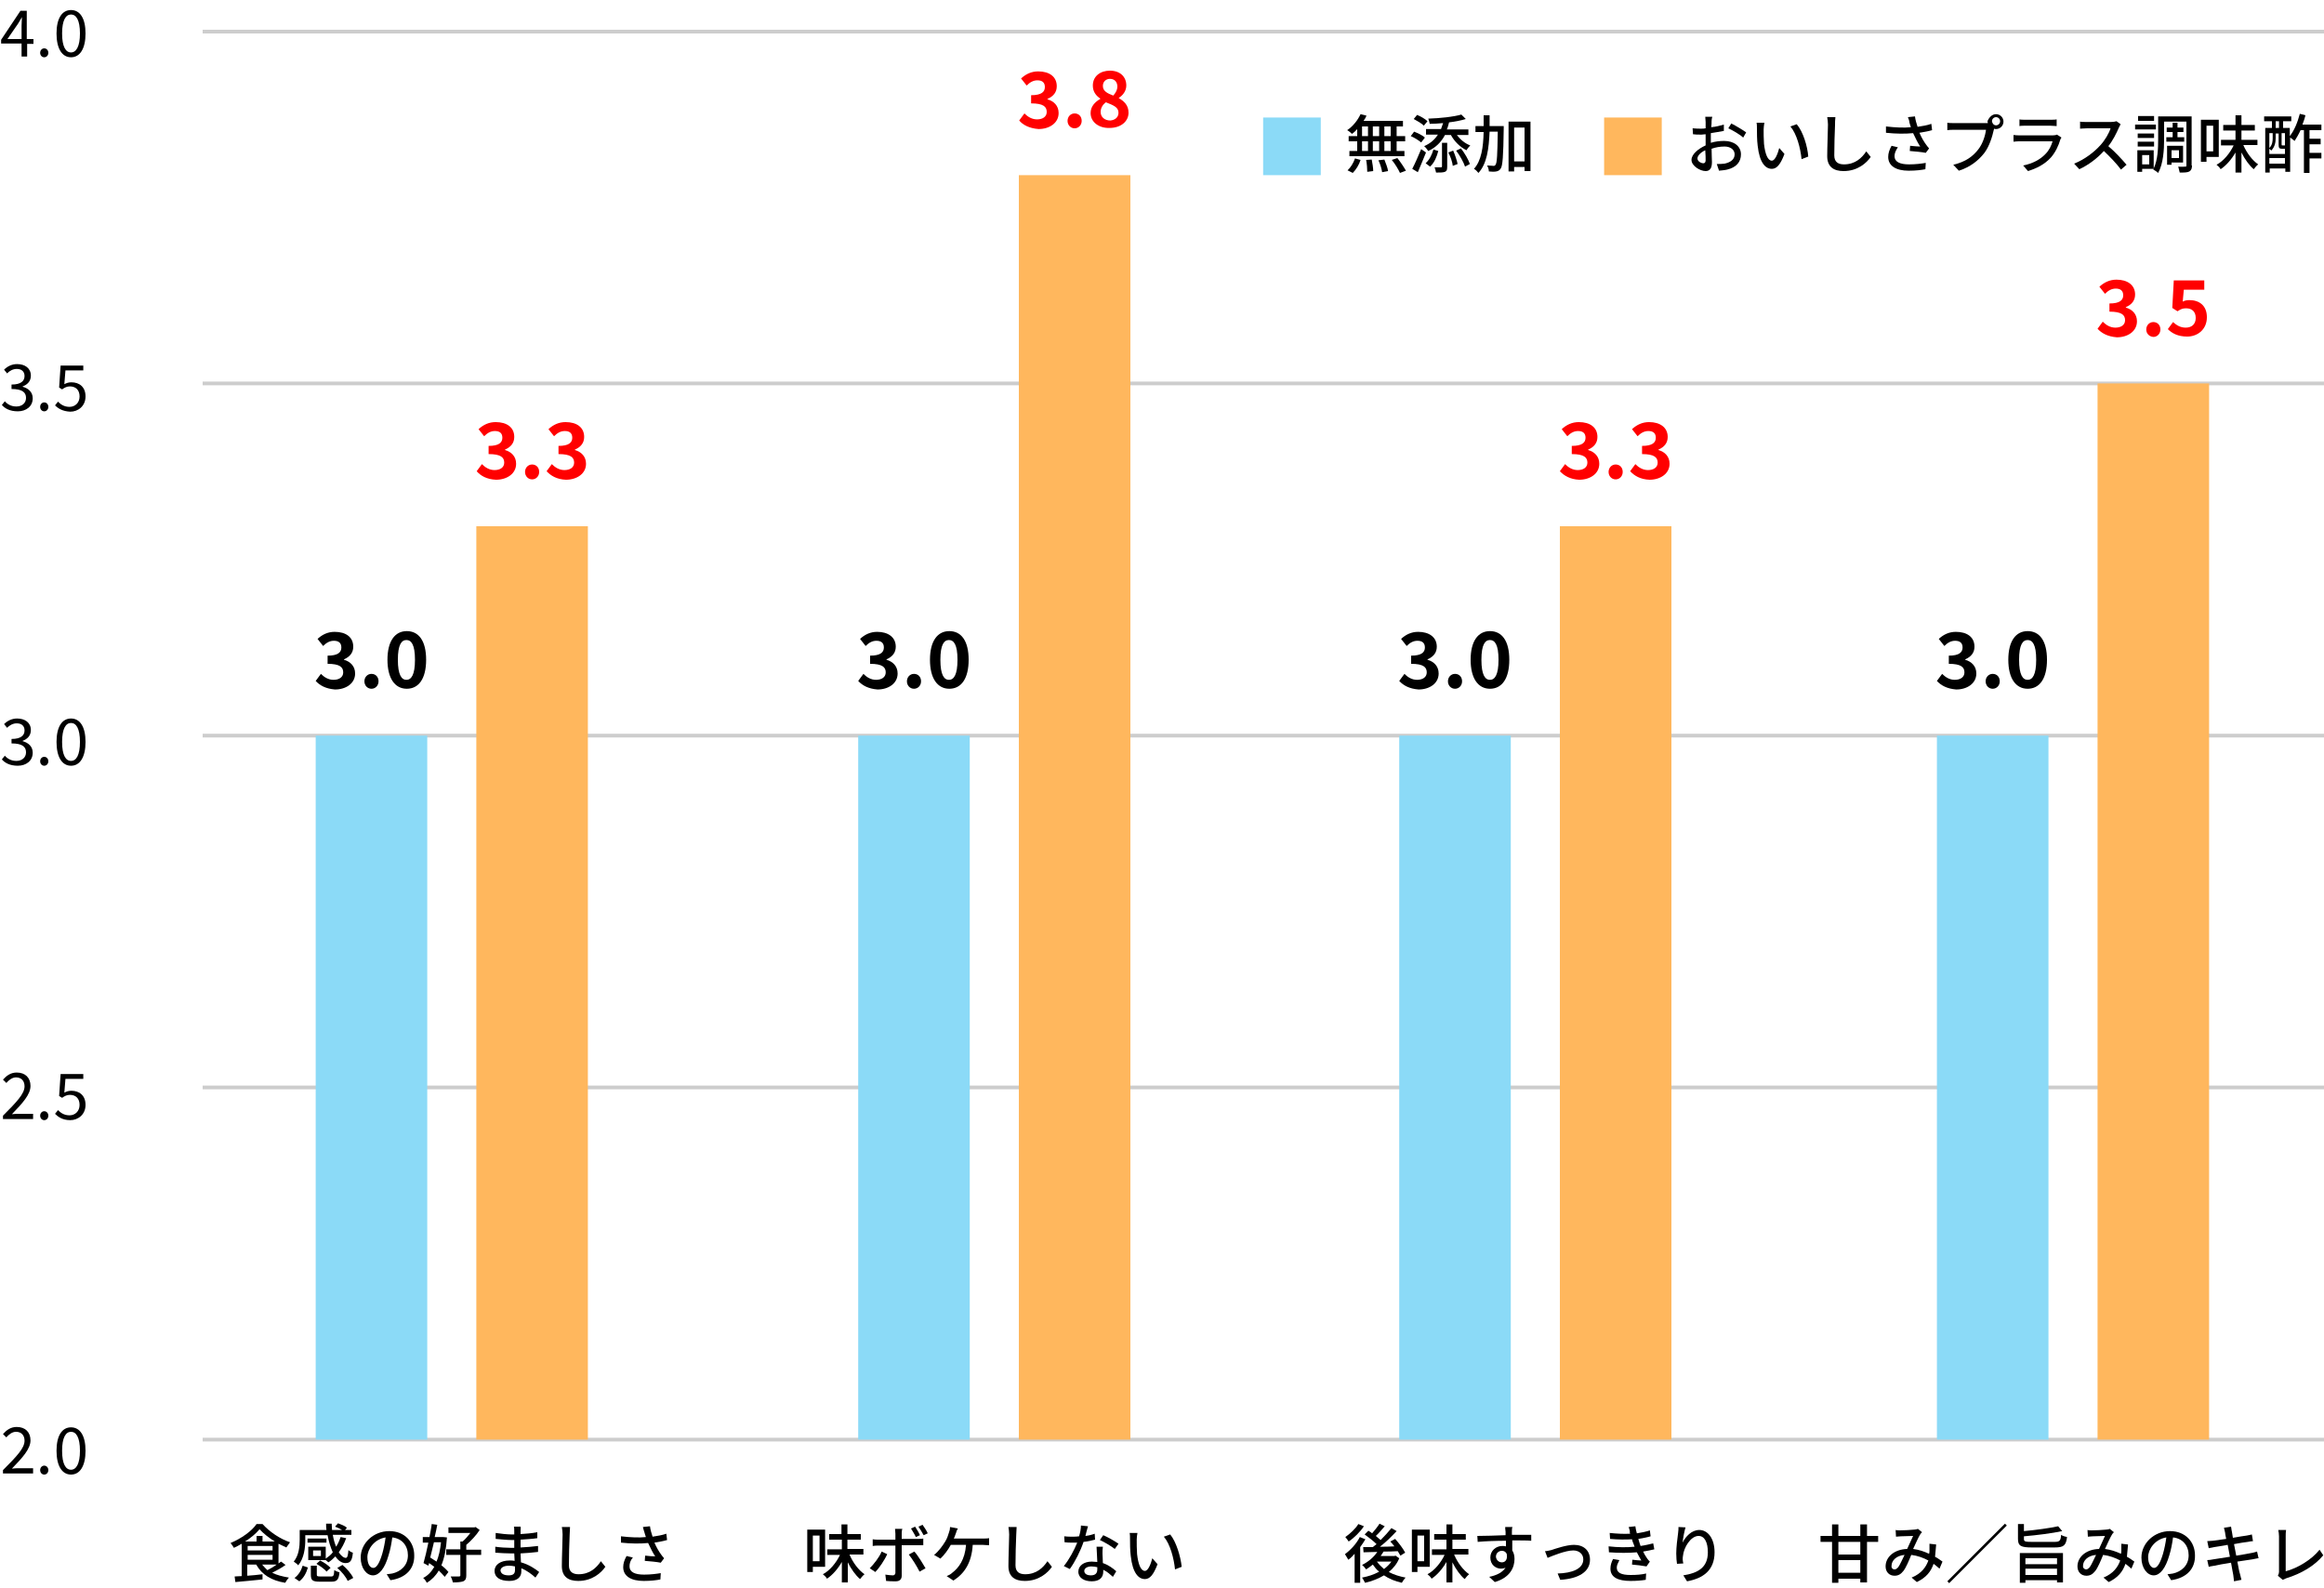 <?xml version="1.0" encoding="utf-8"?>
<!-- Generator: Adobe Illustrator 27.1.1, SVG Export Plug-In . SVG Version: 6.00 Build 0)  -->
<svg version="1.1" id="レイヤー_1" xmlns="http://www.w3.org/2000/svg" xmlns:xlink="http://www.w3.org/1999/xlink" x="0px"
	 y="0px" viewBox="0 0 625 427" style="enable-background:new 0 0 625 427;" xml:space="preserve">
<style type="text/css">
	.st0{fill:none;stroke:#CDCDCD;stroke-miterlimit:10;}
	.st1{fill:#FF0000;}
	.st2{fill:none;stroke:#8BDAF7;stroke-width:30;stroke-miterlimit:10;}
	.st3{fill:none;stroke:#FFB75D;stroke-width:30;stroke-miterlimit:10;}
	.st4{fill:#8BDAF7;}
	.st5{fill:#FFB75D;}
</style>
<line class="st0" x1="54.5" y1="387.1" x2="625" y2="387.1"/>
<g>
	<g>
		<path d="M5.8,11.7H0.3v-1l5.2-7.8h1.7v7.6H9v1.3H7.3v3.4H5.8V11.7z M5.8,10.5V6.9c0-0.6,0.1-1.7,0.1-2.3H5.9
			c-0.3,0.6-0.7,1.1-1,1.7L2,10.5H5.8z"/>
		<path d="M10.8,14.2c0-0.7,0.5-1.2,1.1-1.2s1.1,0.5,1.1,1.2c0,0.7-0.5,1.2-1.1,1.2S10.8,14.9,10.8,14.2z"/>
		<path d="M15.2,9c0-4.1,1.5-6.3,3.9-6.3S23,4.9,23,9c0,4.1-1.5,6.4-3.9,6.4S15.2,13.1,15.2,9z M21.5,9c0-3.6-1-5.1-2.4-5.1
			c-1.4,0-2.4,1.5-2.4,5.1s1,5.1,2.4,5.1C20.5,14.1,21.5,12.5,21.5,9z"/>
		<path d="M0.5,108.9l0.8-1c0.7,0.8,1.7,1.4,3.1,1.4c1.5,0,2.6-0.9,2.6-2.3c0-1.5-1-2.4-3.9-2.4v-1.2c2.6,0,3.5-1,3.5-2.3
			c0-1.2-0.8-1.9-2.1-1.9c-1,0-1.9,0.5-2.6,1.2l-0.8-1c0.9-0.9,2.1-1.5,3.5-1.5c2.1,0,3.7,1.1,3.7,3.1c0,1.5-0.9,2.4-2.2,2.9v0.1
			c1.5,0.4,2.7,1.4,2.7,3.1c0,2.2-1.8,3.5-4,3.5C2.6,110.6,1.3,109.8,0.5,108.9z"/>
		<path d="M10.8,109.4c0-0.7,0.5-1.2,1.1-1.2s1.1,0.5,1.1,1.2c0,0.7-0.5,1.2-1.1,1.2S10.8,110.1,10.8,109.4z"/>
		<path d="M14.8,109l0.8-1c0.7,0.7,1.6,1.4,3.1,1.4c1.5,0,2.7-1.1,2.7-2.8c0-1.7-1-2.7-2.6-2.7c-0.8,0-1.4,0.3-2.1,0.8l-0.8-0.5
			l0.4-5.9h6.1v1.3h-4.8l-0.3,3.7c0.6-0.3,1.1-0.5,1.9-0.5c2.1,0,3.8,1.2,3.8,3.8c0,2.6-2,4.1-4.1,4.1
			C16.8,110.6,15.6,109.8,14.8,109z"/>
		<path d="M0.5,204.2l0.8-1c0.7,0.8,1.7,1.4,3.1,1.4c1.5,0,2.6-0.9,2.6-2.3c0-1.5-1-2.4-3.9-2.4v-1.2c2.6,0,3.5-1,3.5-2.3
			c0-1.2-0.8-1.9-2.1-1.9c-1,0-1.9,0.5-2.6,1.2l-0.8-1c0.9-0.9,2.1-1.5,3.5-1.5c2.1,0,3.7,1.1,3.7,3.1c0,1.5-0.9,2.4-2.2,2.9v0.1
			c1.5,0.4,2.7,1.4,2.7,3.1c0,2.2-1.8,3.5-4,3.5C2.6,205.9,1.3,205.1,0.5,204.2z"/>
		<path d="M10.8,204.7c0-0.7,0.5-1.2,1.1-1.2s1.1,0.5,1.1,1.2c0,0.7-0.5,1.2-1.1,1.2S10.8,205.4,10.8,204.7z"/>
		<path d="M15.2,199.5c0-4.1,1.5-6.3,3.9-6.3s3.9,2.2,3.9,6.3c0,4.1-1.5,6.4-3.9,6.4S15.2,203.6,15.2,199.5z M21.5,199.5
			c0-3.6-1-5.1-2.4-5.1c-1.4,0-2.4,1.5-2.4,5.1s1,5.1,2.4,5.1C20.5,204.6,21.5,203.1,21.5,199.5z"/>
		<path d="M0.8,300c3.7-3.7,5.8-5.9,5.8-7.9c0-1.4-0.8-2.4-2.3-2.4c-1,0-1.9,0.7-2.6,1.5l-0.9-0.9c1-1.1,2.1-1.9,3.7-1.9
			c2.3,0,3.7,1.4,3.7,3.6c0,2.3-2.1,4.6-5,7.6c0.7-0.1,1.4-0.1,2.1-0.1h3.6v1.4H0.8V300z"/>
		<path d="M10.8,300c0-0.7,0.5-1.2,1.1-1.2s1.1,0.5,1.1,1.2c0,0.7-0.5,1.2-1.1,1.2S10.8,300.7,10.8,300z"/>
		<path d="M14.8,299.5l0.8-1c0.7,0.7,1.6,1.4,3.1,1.4c1.5,0,2.7-1.1,2.7-2.8c0-1.7-1-2.7-2.6-2.7c-0.8,0-1.4,0.3-2.1,0.8l-0.8-0.5
			l0.4-5.9h6.1v1.3h-4.8l-0.3,3.7c0.6-0.3,1.1-0.5,1.9-0.5c2.1,0,3.8,1.2,3.8,3.8c0,2.6-2,4.1-4.1,4.1
			C16.8,301.2,15.6,300.3,14.8,299.5z"/>
		<path d="M0.8,395.3c3.7-3.7,5.8-5.9,5.8-7.9c0-1.4-0.8-2.4-2.3-2.4c-1,0-1.9,0.7-2.6,1.5l-0.9-0.9c1-1.1,2.1-1.9,3.7-1.9
			c2.3,0,3.7,1.4,3.7,3.6c0,2.3-2.1,4.6-5,7.6c0.7-0.1,1.4-0.1,2.1-0.1h3.6v1.4H0.8V395.3z"/>
		<path d="M10.8,395.3c0-0.7,0.5-1.2,1.1-1.2s1.1,0.5,1.1,1.2c0,0.7-0.5,1.2-1.1,1.2S10.8,396,10.8,395.3z"/>
		<path d="M15.2,390.1c0-4.1,1.5-6.3,3.9-6.3s3.9,2.2,3.9,6.3c0,4.1-1.5,6.4-3.9,6.4S15.2,394.2,15.2,390.1z M21.5,390.1
			c0-3.6-1-5.1-2.4-5.1c-1.4,0-2.4,1.5-2.4,5.1s1,5.1,2.4,5.1C20.5,395.2,21.5,393.6,21.5,390.1z"/>
	</g>
</g>
<g>
	<g>
		<path d="M84.9,183.1l1.4-1.9c0.9,0.9,2,1.6,3.4,1.6c1.5,0,2.6-0.7,2.6-2c0-1.4-0.9-2.3-4.2-2.3v-2.2c2.8,0,3.7-0.9,3.7-2.2
			c0-1.2-0.7-1.8-2-1.8c-1.1,0-2,0.5-2.9,1.4l-1.5-1.9c1.3-1.2,2.8-1.9,4.6-1.9c3,0,5,1.4,5,4c0,1.6-0.9,2.7-2.5,3.4v0.1
			c1.7,0.5,3,1.7,3,3.7c0,2.7-2.5,4.3-5.4,4.3C87.6,185.2,86,184.3,84.9,183.1z"/>
		<path d="M98,183.2c0-1.1,0.8-2,1.9-2c1.1,0,1.9,0.8,1.9,2c0,1.1-0.8,2-1.9,2C98.8,185.2,98,184.3,98,183.2z"/>
		<path d="M104.2,177.4c0-5,2-7.7,5.2-7.7s5.2,2.6,5.2,7.7c0,5.1-2,7.8-5.2,7.8S104.2,182.4,104.2,177.4z M111.6,177.4
			c0-4.1-1-5.3-2.3-5.3s-2.3,1.2-2.3,5.3c0,4.1,1,5.4,2.3,5.4S111.6,181.5,111.6,177.4z"/>
	</g>
</g>
<g>
	<g>
		<path d="M76.8,420.8c-1.1,0.8-2.4,1.5-3.6,2.1c1.2,0.6,2.7,1,4.5,1.3c-0.3,0.3-0.8,1-1,1.4c-3.7-0.6-6.3-2.2-7.8-4.9h-2.4v3
			c1.3-0.1,2.7-0.2,4.1-0.4l0,1.4c-2.6,0.3-5.4,0.5-7.3,0.7l-0.2-1.5c0.5,0,1.2-0.1,1.9-0.1v-8.7c-0.7,0.4-1.4,0.8-2.1,1.1
			c-0.2-0.4-0.6-0.9-0.9-1.3c2.9-1.2,5.7-3.2,7-5.1h1.6c1.9,2.1,4.7,4,7.4,4.9c-0.3,0.4-0.7,1-1,1.4c-0.7-0.3-1.4-0.7-2.1-1v5.3
			c0.3-0.2,0.5-0.4,0.7-0.5L76.8,420.8z M73.9,414.5c-1.6-1-3.1-2.2-4.1-3.3c-0.9,1.1-2.3,2.3-3.9,3.3h3.1v-1.5h1.6v1.5H73.9z
			 M66.6,416.9h6.7v-1.2h-6.7V416.9z M66.6,419.4h6.7v-1.3h-6.7V419.4z M70.5,420.7c0.4,0.5,0.9,1,1.4,1.5c0.8-0.4,1.7-0.9,2.5-1.5
			H70.5z"/>
		<path d="M87.6,419.5h-4.7v-3.6h4.7v3.2c0.7-0.5,1.4-1,1.9-1.7c-0.6-1.3-1.1-2.9-1.4-4.6h-6v1.3c0,2-0.3,4.9-1.9,6.8
			c-0.2-0.3-0.9-0.8-1.2-1c1.4-1.7,1.6-4.1,1.6-5.9v-2.6h7.2c-0.1-0.5-0.1-1.1-0.1-1.7h1.5c0,0.6,0.1,1.1,0.1,1.7H92
			c-0.5-0.3-1.3-0.7-1.9-0.9l0.8-0.9c0.8,0.3,1.9,0.7,2.4,1.2l-0.5,0.6h1.7v1.3h-5c0.2,1.2,0.5,2.3,0.9,3.2c0.5-0.8,0.9-1.7,1.2-2.6
			l1.5,0.3c-0.5,1.4-1.2,2.7-2,3.8c0.6,0.9,1.3,1.5,1.9,1.5c0.4,0,0.6-0.6,0.7-2.1c0.3,0.3,0.8,0.6,1.2,0.7c-0.2,2.3-0.8,2.8-2,2.8
			c-1,0-2-0.7-2.7-1.8c-0.6,0.6-1.2,1.2-1.9,1.6C88.3,420.1,87.9,419.7,87.6,419.5L87.6,419.5z M79.2,424.3c1.1-0.8,1.8-2,2.2-3.3
			l1.4,0.5c-0.4,1.4-1.1,2.8-2.3,3.7L79.2,424.3z M87.8,414.8h-5.1v-1.1h5.1V414.8z M89,423.9c0.7,0,0.8-0.2,0.9-1.7
			c0.3,0.2,1,0.5,1.4,0.6c-0.2,2-0.7,2.5-2.2,2.5h-3.1c-2,0-2.4-0.4-2.4-1.9V421h1.6v2.4c0,0.4,0.1,0.5,1,0.5H89z M86.3,416.9h-2.1
			v1.5h2.1V416.9z M86.1,419.6c1,0.5,2.2,1.3,2.8,2l-1.1,1c-0.5-0.7-1.7-1.5-2.7-2.1L86.1,419.6z M92.1,420.8c1.2,1,2.4,2.4,2.9,3.5
			l-1.5,0.8c-0.4-1-1.6-2.5-2.8-3.5L92.1,420.8z"/>
		<path d="M105,424.9l-1-1.6c0.6-0.1,1.1-0.1,1.5-0.2c2.2-0.5,4.2-2.1,4.2-4.9c0-2.5-1.5-4.5-4.2-4.8c-0.2,1.5-0.5,3.2-1,4.8
			c-1,3.5-2.5,5.4-4.2,5.4s-3.3-1.9-3.3-4.8c0-3.8,3.4-7.1,7.7-7.1c4.1,0,6.7,2.9,6.7,6.5C111.5,421.8,109.2,424.3,105,424.9z
			 M100.4,421.6c0.8,0,1.6-1.1,2.4-3.8c0.4-1.4,0.7-2.9,0.9-4.4c-3.1,0.5-4.9,3.2-4.9,5.3C98.8,420.7,99.6,421.6,100.4,421.6z"/>
		<path d="M120.2,413.4c-0.2,3.1-0.7,5.6-1.5,7.5c0.8,0.6,1.5,1.3,1.9,1.8l-1,1.3c-0.4-0.5-1-1.1-1.6-1.7c-0.8,1.4-1.9,2.5-3.2,3.3
			c-0.2-0.4-0.6-1-1-1.3c1.2-0.6,2.2-1.6,3-3c-0.5-0.3-0.9-0.7-1.4-1l-0.2,0.7l-1.3-0.7c0.4-1.4,0.9-3.5,1.3-5.5h-1.5v-1.5h1.8
			c0.2-1.2,0.5-2.4,0.6-3.5l1.5,0.2c-0.2,1-0.4,2.1-0.7,3.3h2l0.3,0L120.2,413.4z M116.7,414.7c-0.3,1.4-0.7,2.8-1,4.1
			c0.5,0.3,1.1,0.7,1.7,1.1c0.6-1.4,1-3.2,1.2-5.2H116.7z M129.4,418.1h-4v5.5c0,0.9-0.2,1.3-0.8,1.6c-0.6,0.2-1.5,0.3-2.8,0.3
			c-0.1-0.4-0.3-1.1-0.6-1.6c1,0,1.9,0,2.2,0c0.3,0,0.4-0.1,0.4-0.3v-5.5h-3.8v-1.5h3.8v-2.1h0.6c0.7-0.6,1.5-1.5,2.1-2.3h-5.9v-1.5
			h7l0.3-0.1l1.1,0.8c-0.9,1.4-2.3,2.9-3.6,4v1.3h4V418.1z"/>
		<path d="M140,411.6c0,0.2,0,0.5,0,0.9c1.5-0.1,3-0.2,4.5-0.5v1.6c-1.3,0.2-2.9,0.3-4.5,0.4c0,0.8,0,1.6,0,2.1
			c1.7-0.1,3.2-0.2,4.7-0.4l0,1.6c-1.6,0.2-3,0.3-4.7,0.4c0,0.8,0.1,1.6,0.1,2.4c2.2,0.6,3.9,1.8,4.9,2.6l-1,1.5
			c-1-0.9-2.3-1.9-3.8-2.5c0,0.4,0,0.7,0,0.9c0,1.3-0.9,2.5-3.2,2.5c-2.6,0-4-1-4-2.7c0-1.6,1.5-2.8,4.1-2.8c0.4,0,0.9,0,1.3,0.1
			c0-0.7-0.1-1.4-0.1-2c-0.3,0-0.6,0-0.9,0c-1.1,0-3-0.1-4.2-0.2l0-1.6c1.2,0.2,3.2,0.3,4.2,0.3c0.3,0,0.6,0,0.9,0
			c0-0.7,0-1.4,0-2.1c-0.2,0-0.5,0-0.7,0c-1.1,0-3.2-0.2-4.3-0.3l0-1.6c1.2,0.2,3.2,0.4,4.3,0.4c0.2,0,0.5,0,0.7,0c0-0.4,0-0.8,0-1
			s0-0.8-0.1-1.1h1.8C140.1,410.8,140,411.2,140,411.6z M136.8,423.6c1,0,1.7-0.3,1.7-1.4c0-0.2,0-0.6,0-1c-0.5-0.1-1-0.2-1.6-0.2
			c-1.5,0-2.3,0.6-2.3,1.3C134.7,423.1,135.4,423.6,136.8,423.6z"/>
		<path d="M153.2,412.7c-0.1,1.9-0.2,5.9-0.2,8.2c0,1.8,1.1,2.4,2.6,2.4c3,0,4.8-1.7,6-3.5l1.2,1.5c-1.1,1.6-3.5,3.8-7.3,3.8
			c-2.6,0-4.4-1.1-4.4-4c0-2.4,0.2-6.9,0.2-8.5c0-0.7-0.1-1.4-0.2-2l2.2,0C153.3,411.4,153.2,412.1,153.2,412.7z"/>
		<path d="M172.9,410.6l1.9-0.2c0.1,0.9,0.4,1.9,0.7,2.8c1.3-0.2,2.6-0.4,3.7-0.8l0.2,1.7c-1,0.3-2.2,0.5-3.4,0.7
			c0.5,1.2,1.2,2.4,1.8,3.2c0.3,0.4,0.5,0.7,0.8,1l-0.9,1.2c-0.9-0.2-3-0.4-4.3-0.5l0.1-1.4c0.9,0.1,2.1,0.2,2.7,0.2
			c-0.6-0.9-1.3-2.3-1.9-3.6c-2.1,0.2-4.5,0.2-7.3-0.1l0-1.7c2.6,0.3,4.9,0.4,6.7,0.2c-0.2-0.5-0.3-1-0.4-1.3
			C173.2,411.7,173,411.1,172.9,410.6z M169.3,421.2c0,1.5,1.4,2.2,3.9,2.2c1.8,0,3.3-0.2,4.5-0.4l-0.1,1.7c-1,0.2-2.5,0.4-4.5,0.4
			c-3.4,0-5.5-1.3-5.5-3.7c0-1,0.3-1.9,0.9-3l1.7,0.4C169.5,419.6,169.3,420.4,169.3,421.2z"/>
	</g>
</g>
<g>
	<g>
		<path class="st1" d="M128.2,126.7l1.4-1.9c0.9,0.9,2,1.6,3.4,1.6c1.5,0,2.6-0.7,2.6-2c0-1.4-0.9-2.3-4.2-2.3v-2.2
			c2.8,0,3.7-0.9,3.7-2.2c0-1.2-0.7-1.8-2-1.8c-1.1,0-2,0.5-2.9,1.4l-1.5-1.9c1.3-1.2,2.8-1.9,4.6-1.9c3,0,5,1.4,5,4
			c0,1.6-0.9,2.7-2.5,3.4v0.1c1.7,0.5,3,1.7,3,3.7c0,2.7-2.5,4.3-5.4,4.3C130.9,128.9,129.2,127.9,128.2,126.7z"/>
		<path class="st1" d="M141.2,126.9c0-1.1,0.8-2,1.9-2c1.1,0,1.9,0.8,1.9,2c0,1.1-0.8,2-1.9,2C142,128.9,141.2,128,141.2,126.9z"/>
		<path class="st1" d="M147,126.7l1.4-1.9c0.9,0.9,2,1.6,3.4,1.6c1.5,0,2.6-0.7,2.6-2c0-1.4-0.9-2.3-4.2-2.3v-2.2
			c2.8,0,3.7-0.9,3.7-2.2c0-1.2-0.7-1.8-2-1.8c-1.1,0-2,0.5-2.9,1.4l-1.5-1.9c1.3-1.2,2.8-1.9,4.6-1.9c3,0,5,1.4,5,4
			c0,1.6-0.9,2.7-2.5,3.4v0.1c1.7,0.5,3,1.7,3,3.7c0,2.7-2.5,4.3-5.4,4.3C149.7,128.9,148.1,127.9,147,126.7z"/>
	</g>
</g>
<line class="st0" x1="54.5" y1="292.4" x2="625" y2="292.4"/>
<line class="st0" x1="54.5" y1="197.8" x2="625" y2="197.8"/>
<line class="st0" x1="54.5" y1="103.1" x2="625" y2="103.1"/>
<line class="st0" x1="54.5" y1="8.5" x2="625" y2="8.5"/>
<line class="st2" x1="99.9" y1="197.8" x2="99.9" y2="387.1"/>
<line class="st3" x1="143.1" y1="141.5" x2="143.1" y2="387.1"/>
<g>
	<g>
		<path d="M376.3,183.1l1.4-1.9c0.9,0.9,2,1.6,3.4,1.6c1.5,0,2.6-0.7,2.6-2c0-1.4-0.9-2.3-4.2-2.3v-2.2c2.8,0,3.7-0.9,3.7-2.2
			c0-1.2-0.7-1.8-2-1.8c-1.1,0-2,0.5-2.9,1.4l-1.5-1.9c1.3-1.2,2.8-1.9,4.6-1.9c2.9,0,5,1.4,5,4c0,1.6-0.9,2.7-2.5,3.4v0.1
			c1.7,0.5,3,1.7,3,3.7c0,2.7-2.5,4.3-5.4,4.3C379,185.2,377.4,184.3,376.3,183.1z"/>
		<path d="M389.4,183.2c0-1.1,0.8-2,1.9-2c1.1,0,1.9,0.8,1.9,2c0,1.1-0.8,2-1.9,2C390.2,185.2,389.4,184.3,389.4,183.2z"/>
		<path d="M395.5,177.4c0-5,2-7.7,5.2-7.7s5.2,2.6,5.2,7.7c0,5.1-2,7.8-5.2,7.8S395.5,182.4,395.5,177.4z M403,177.4
			c0-4.1-1-5.3-2.3-5.3s-2.3,1.2-2.3,5.3c0,4.1,1,5.4,2.3,5.4S403,181.5,403,177.4z"/>
	</g>
</g>
<g>
	<g>
		<path d="M367.2,413.9c-0.4,0.7-0.9,1.4-1.4,2.1v9.6h-1.5v-7.8c-0.5,0.6-1.1,1.2-1.7,1.6c-0.2-0.3-0.6-1.1-0.9-1.5
			c1.5-1.1,3.1-2.8,4-4.6L367.2,413.9z M366.8,410.4c-1,1.5-2.6,3.1-4.1,4.1c-0.2-0.3-0.6-0.9-0.9-1.2c1.3-0.9,2.8-2.3,3.5-3.5
			L366.8,410.4z M376.3,419c-0.6,1.5-1.6,2.7-2.8,3.7c1.3,0.7,2.9,1.2,4.5,1.5c-0.3,0.3-0.8,1-1,1.4c-1.8-0.4-3.5-1.1-4.8-2
			c-1.5,0.9-3.3,1.6-5.1,2c-0.2-0.4-0.5-1-0.8-1.4c1.6-0.3,3.2-0.8,4.6-1.6c-0.7-0.5-1.2-1.2-1.7-1.9c-0.6,0.5-1.2,0.9-1.8,1.3
			c-0.2-0.3-0.7-0.9-1.1-1.2c1.6-0.8,3.1-2,4.1-3.5c-1.4,0-2.6,0.1-3.7,0.1l-0.1-1.4c0.8,0,1.6,0,2.6,0c0.3-0.3,0.7-0.5,1-0.8
			c-0.8-0.8-2.1-1.8-3.2-2.6l1-1c0.3,0.2,0.7,0.4,1,0.7c0.7-0.8,1.5-1.8,2-2.6l1.4,0.7c-0.8,0.9-1.6,1.9-2.4,2.6
			c0.5,0.4,0.9,0.8,1.3,1.1c1.1-1.1,2.1-2.2,2.9-3.2l1.4,0.8c-1.3,1.4-2.9,3-4.5,4.2c1.3,0,2.6,0,3.9-0.1c-0.4-0.5-0.7-0.9-1.1-1.3
			l1.3-0.7c1,1.1,2.2,2.7,2.7,3.7l-1.3,0.8c-0.2-0.3-0.4-0.8-0.7-1.2c-1.3,0.1-2.6,0.1-3.8,0.1c-0.3,0.4-0.5,0.8-0.8,1.2h3.7
			l0.3-0.1L376.3,419z M370.3,419.9c0.5,0.7,1.2,1.4,1.9,2c0.8-0.6,1.5-1.3,2-2L370.3,419.9L370.3,419.9z"/>
		<path d="M381.2,421.4v1.3h-1.5v-11.4h4.8v10H381.2z M381.2,412.9v6.9h1.8v-6.9H381.2z M391.1,418.1c0.9,2.1,2.4,4.1,4,5.2
			c-0.4,0.3-0.9,0.9-1.2,1.3c-1.2-1-2.4-2.7-3.3-4.5v5.4H389v-5.5c-1.1,1.9-2.5,3.5-4,4.5c-0.2-0.4-0.7-0.9-1.1-1.2
			c1.9-1,3.6-3.1,4.6-5.2h-3.4v-1.5h3.9V414h-3.3v-1.5h3.3v-2.6h1.6v2.6h3.6v1.5h-3.6v2.5h4.3v1.5H391.1z"/>
		<path d="M406.6,411.8c0,0.2,0,0.5,0,0.9h5.2l0,1.6c-1-0.1-2.6-0.1-5.1-0.1c0,0.9,0,1.9,0,2.7c0.4,0.6,0.6,1.4,0.6,2.3
			c0,2.3-1.2,5-5.3,6.2l-1.5-1.4c2-0.4,3.6-1.2,4.4-2.5c-0.3,0.2-0.8,0.3-1.2,0.3c-1.4,0-2.9-1-2.9-3c0-1.8,1.5-3.1,3.2-3.1
			c0.3,0,0.7,0,1,0.1c0-0.4,0-1,0-1.5c-2.6,0-5.4,0.1-7.6,0.3l-0.1-1.6c1.9,0,5.1-0.1,7.6-0.2c0-0.4,0-0.7,0-0.9
			c-0.1-0.5-0.1-1.1-0.1-1.3h2C406.6,410.7,406.6,411.5,406.6,411.8z M403.9,420.1c0.9,0,1.6-0.7,1.3-2.3c-0.3-0.6-0.8-0.8-1.3-0.8
			c-0.8,0-1.6,0.6-1.6,1.6C402.4,419.5,403.1,420.1,403.9,420.1z"/>
		<path d="M417.2,416.8c1.2-0.4,4.1-1.4,6.1-1.4c2.6,0,4.3,1.5,4.3,4c0,3.2-3,5.1-8,5.4l-0.7-1.7c3.8-0.1,6.9-1.2,6.9-3.8
			c0-1.4-1.1-2.4-2.7-2.4c-2.1,0-5.7,1.5-6.9,2l-0.7-1.8C416,417.1,416.7,416.9,417.2,416.8z"/>
		<path d="M438,410.6l1.8-0.2c0.1,0.6,0.2,1.3,0.4,1.9c1.2-0.2,2.4-0.4,3.5-0.8l0.2,1.6c-1,0.3-2.1,0.5-3.3,0.7
			c0.1,0.4,0.2,0.7,0.3,1c0.1,0.3,0.2,0.6,0.3,0.9c1.4-0.2,2.5-0.5,3.4-0.7l0.3,1.6c-0.8,0.2-1.8,0.4-3,0.6c0.3,0.7,0.7,1.3,1.1,1.9
			c0.2,0.3,0.4,0.5,0.7,0.8l-0.9,1.3c-1-0.2-2.7-0.4-3.9-0.5l0.1-1.3c0.8,0.1,1.9,0.2,2.4,0.2c-0.4-0.7-0.8-1.4-1.2-2.2
			c-2.1,0.2-4.9,0.2-7.5,0l-0.1-1.6c2.6,0.3,5,0.3,7,0.1c-0.1-0.3-0.2-0.5-0.3-0.8c-0.2-0.4-0.3-0.8-0.4-1.2
			c-1.6,0.1-3.7,0.1-5.9-0.1l-0.1-1.6c2,0.2,3.9,0.3,5.5,0.2c0-0.1,0-0.1-0.1-0.2C438.4,411.7,438.2,411.2,438,410.6z M434.8,421.5
			c0,1.4,1.2,2,3.7,2c1.6,0,3-0.1,4.2-0.4l-0.1,1.7c-1.2,0.2-2.6,0.3-4.1,0.3c-3.4,0-5.4-1-5.4-3.3c0-1,0.3-1.8,0.7-2.6l1.7,0.3
			C435.2,420.2,434.8,420.8,434.8,421.5z"/>
		<path d="M452.5,414.8c0.8-1.6,2.4-3.4,4.5-3.4c2.3,0,4.1,2.3,4.1,6c0,4.8-3,7-7.4,7.8l-1-1.6c3.8-0.6,6.6-2,6.6-6.2
			c0-2.7-0.9-4.4-2.5-4.4c-2.1,0-4,3.1-4.2,5.4c-0.1,0.6-0.1,1.2,0.1,2l-1.7,0.1c-0.1-0.7-0.2-1.6-0.2-2.8c0-1.6,0.3-4,0.5-5.5
			c0.1-0.6,0.1-1.2,0.1-1.6l1.9,0.1C453,411.6,452.6,413.7,452.5,414.8z"/>
	</g>
</g>
<g>
	<g>
		<path class="st1" d="M419.5,126.7l1.4-1.9c0.9,0.9,2,1.6,3.4,1.6c1.5,0,2.6-0.7,2.6-2c0-1.4-0.9-2.3-4.2-2.3v-2.2
			c2.8,0,3.7-0.9,3.7-2.2c0-1.2-0.7-1.8-2-1.8c-1.1,0-2,0.5-2.9,1.4l-1.5-1.9c1.3-1.2,2.8-1.9,4.6-1.9c3,0,5,1.4,5,4
			c0,1.6-0.9,2.7-2.5,3.4v0.1c1.7,0.5,3,1.7,3,3.7c0,2.7-2.5,4.3-5.4,4.3C422.3,128.9,420.6,127.9,419.5,126.7z"/>
		<path class="st1" d="M432.6,126.9c0-1.1,0.8-2,1.9-2c1.1,0,1.9,0.8,1.9,2c0,1.1-0.8,2-1.9,2C433.4,128.9,432.6,128,432.6,126.9z"
			/>
		<path class="st1" d="M438.4,126.7l1.4-1.9c0.9,0.9,2,1.6,3.4,1.6c1.5,0,2.6-0.7,2.6-2c0-1.4-0.9-2.3-4.2-2.3v-2.2
			c2.8,0,3.7-0.9,3.7-2.2c0-1.2-0.7-1.8-2-1.8c-1.1,0-2,0.5-2.9,1.4l-1.5-1.9c1.3-1.2,2.8-1.9,4.6-1.9c2.9,0,5,1.4,5,4
			c0,1.6-0.9,2.7-2.5,3.4v0.1c1.7,0.5,3,1.7,3,3.7c0,2.7-2.5,4.3-5.4,4.3C441.1,128.9,439.5,127.9,438.4,126.7z"/>
	</g>
</g>
<line class="st2" x1="391.3" y1="197.8" x2="391.3" y2="387.1"/>
<line class="st3" x1="434.5" y1="141.5" x2="434.5" y2="387.1"/>
<g>
	<g>
		<path d="M520.9,183.1l1.4-1.9c0.9,0.9,2,1.6,3.4,1.6c1.5,0,2.6-0.7,2.6-2c0-1.4-0.9-2.3-4.2-2.3v-2.2c2.8,0,3.7-0.9,3.7-2.2
			c0-1.2-0.7-1.8-2-1.8c-1.1,0-2,0.5-2.9,1.4l-1.5-1.9c1.3-1.2,2.8-1.9,4.6-1.9c3,0,5,1.4,5,4c0,1.6-0.9,2.7-2.5,3.4v0.1
			c1.7,0.5,3,1.7,3,3.7c0,2.7-2.5,4.3-5.4,4.3C523.6,185.2,522,184.3,520.9,183.1z"/>
		<path d="M534,183.2c0-1.1,0.8-2,1.9-2c1.1,0,1.9,0.8,1.9,2c0,1.1-0.8,2-1.9,2C534.8,185.2,534,184.3,534,183.2z"/>
		<path d="M540.1,177.4c0-5,2-7.7,5.2-7.7s5.2,2.6,5.2,7.7c0,5.1-2,7.8-5.2,7.8S540.1,182.4,540.1,177.4z M547.6,177.4
			c0-4.1-1-5.3-2.3-5.3s-2.3,1.2-2.3,5.3c0,4.1,1,5.4,2.3,5.4S547.6,181.5,547.6,177.4z"/>
	</g>
</g>
<g>
	<g>
		<path d="M505.1,414.6h-3v10.9h-1.8v-1h-5.9v1.1h-1.7v-11h-3.1V413h3.1v-3.1h1.7v3.1h5.9v-3.1h1.8v3.1h3V414.6z M500.3,414.6h-5.9
			v3.4h5.9V414.6z M500.3,422.9v-3.4h-5.9v3.4H500.3z"/>
		<path d="M511,411.5c0.9,0,3-0.1,3.8-0.2c0.4,0,0.7-0.1,1-0.2l1.1,0.9c-0.2,0.2-0.4,0.4-0.5,0.6c-0.5,0.8-1.2,2.4-1.9,3.9
			c1.6,0.2,3,0.7,4.3,1.3c0.1-0.3,0.1-0.7,0.1-1c0-0.6,0-1.2,0-1.7l1.8,0.2c-0.1,1.2-0.2,2.3-0.3,3.3c0.8,0.4,1.4,0.9,2,1.3
			l-0.8,1.9c-0.5-0.4-1-0.9-1.6-1.3c-0.7,2.1-2,3.7-4.5,4.9l-1.4-1.2c2.7-1.1,3.9-2.9,4.5-4.6c-1.3-0.7-2.9-1.3-4.6-1.5
			c-0.6,1.5-1.4,3.4-2.1,4.3c-0.7,0.9-1.4,1.3-2.4,1.3c-1.4,0-2.4-1-2.4-2.5c0-2.6,2.4-4.6,5.8-4.7c0.6-1.3,1.2-2.6,1.6-3.5
			c-0.7,0-2.5,0.1-3.3,0.1c-0.4,0-0.9,0.1-1.3,0.1l-0.1-1.8C510.1,411.5,510.7,411.5,511,411.5z M509.5,422c0.4,0,0.6-0.2,1-0.6
			c0.5-0.7,1.1-2.1,1.7-3.3c-2.3,0.2-3.5,1.6-3.5,2.9C508.6,421.6,509,422,509.5,422z"/>
		<path d="M539.7,410.2l-15.5,15.5l-0.5-0.5l15.5-15.5L539.7,410.2z"/>
		<path d="M552.5,414.6c1.4,0,1.7-0.3,1.8-1.9c0.4,0.3,1.1,0.5,1.6,0.6c-0.3,2.3-0.9,2.8-3.4,2.8h-6c-3,0-3.8-0.4-3.8-2.3v-4h1.6
			v1.9c3.3-0.3,6.9-0.8,9.2-1.3l1.1,1.3c-2.8,0.6-6.8,1.1-10.3,1.4v0.7c0,0.7,0.3,0.8,2.2,0.8H552.5z M543.2,417.6h11.6v7.9h-1.6
			v-0.6h-8.5v0.7h-1.5V417.6z M544.7,419v1.6h8.5V419H544.7z M553.2,423.5v-1.7h-8.5v1.7H553.2z"/>
		<path d="M562.6,411.5c0.9,0,3-0.1,3.8-0.2c0.4,0,0.7-0.1,1-0.2l1.1,0.9c-0.2,0.2-0.4,0.4-0.5,0.6c-0.5,0.8-1.2,2.4-1.9,3.9
			c1.6,0.2,3,0.7,4.3,1.3c0.1-0.3,0.1-0.7,0.1-1c0-0.6,0-1.2,0-1.7l1.8,0.2c-0.1,1.2-0.2,2.3-0.3,3.3c0.8,0.4,1.4,0.9,2,1.3
			l-0.8,1.9c-0.5-0.4-1-0.9-1.6-1.3c-0.7,2.1-2,3.7-4.5,4.9l-1.4-1.2c2.7-1.1,3.9-2.9,4.5-4.6c-1.3-0.7-2.9-1.3-4.6-1.5
			c-0.6,1.5-1.4,3.4-2.1,4.3c-0.7,0.9-1.4,1.3-2.4,1.3c-1.4,0-2.4-1-2.4-2.5c0-2.6,2.4-4.6,5.8-4.7c0.6-1.3,1.2-2.6,1.6-3.5
			c-0.7,0-2.5,0.1-3.3,0.1c-0.4,0-0.9,0.1-1.3,0.1l-0.1-1.8C561.7,411.5,562.2,411.5,562.6,411.5z M561,422c0.4,0,0.6-0.2,1-0.6
			c0.5-0.7,1.1-2.1,1.7-3.3c-2.3,0.2-3.5,1.6-3.5,2.9C560.1,421.6,560.6,422,561,422z"/>
		<path d="M583.9,424.9l-1-1.6c0.6-0.1,1.1-0.1,1.5-0.2c2.2-0.5,4.2-2.1,4.2-4.9c0-2.5-1.5-4.5-4.2-4.8c-0.2,1.5-0.5,3.2-1,4.8
			c-1,3.5-2.5,5.4-4.2,5.4s-3.3-1.9-3.3-4.8c0-3.8,3.4-7.1,7.7-7.1c4.1,0,6.7,2.9,6.7,6.5C590.4,421.8,588.1,424.3,583.9,424.9z
			 M579.3,421.6c0.8,0,1.6-1.1,2.4-3.8c0.4-1.4,0.7-2.9,0.9-4.4c-3.1,0.5-4.9,3.2-4.9,5.3C577.7,420.7,578.6,421.6,579.3,421.6z"/>
		<path d="M598.1,410.8l1.9-0.3c0.1,0.3,0.1,0.9,0.2,1.2c0,0.2,0.2,0.9,0.3,1.8c1.6-0.3,3-0.5,3.7-0.6c0.5-0.1,1.1-0.2,1.4-0.3
			l0.3,1.8c-0.3,0-0.9,0.1-1.4,0.2c-0.8,0.1-2.2,0.3-3.7,0.6c0.2,1,0.4,2.1,0.6,3.1c1.7-0.3,3.2-0.5,4-0.7c0.7-0.1,1.2-0.3,1.6-0.4
			l0.4,1.8c-0.4,0-1,0.2-1.7,0.3c-0.9,0.1-2.4,0.4-4,0.6c0.3,1.5,0.5,2.8,0.7,3.3c0.1,0.5,0.3,1.1,0.4,1.6l-2,0.4
			c-0.1-0.6-0.1-1.2-0.2-1.7c-0.1-0.4-0.3-1.7-0.6-3.3c-1.9,0.3-3.6,0.6-4.4,0.8c-0.7,0.1-1.2,0.2-1.6,0.3l-0.4-1.8
			c0.4,0,1.2-0.1,1.6-0.2c0.8-0.1,2.6-0.4,4.5-0.7c-0.2-1.1-0.4-2.2-0.6-3.2c-1.6,0.3-3,0.5-3.6,0.6c-0.5,0.1-0.9,0.2-1.5,0.3
			l-0.4-1.9c0.5,0,1-0.1,1.5-0.1c0.6-0.1,2.1-0.3,3.6-0.5c-0.2-0.9-0.3-1.5-0.3-1.7C598.3,411.6,598.2,411.2,598.1,410.8z"/>
		<path d="M612.9,422.7v-9.6c0-0.5-0.1-1.3-0.2-1.7h2.1c-0.1,0.5-0.1,1.2-0.1,1.7v9.4c3.1-0.8,7-3.1,9.1-5.8l1,1.5
			c-2.3,2.8-5.8,4.9-10,6.2c-0.2,0.1-0.5,0.2-0.9,0.4l-1.3-1.1C612.8,423.3,612.9,423,612.9,422.7z"/>
	</g>
</g>
<g>
	<g>
		<path class="st1" d="M564.1,88.4l1.4-1.9c0.9,0.9,2,1.6,3.4,1.6c1.5,0,2.6-0.7,2.6-2c0-1.4-0.9-2.3-4.2-2.3v-2.2
			c2.8,0,3.7-0.9,3.7-2.2c0-1.2-0.7-1.8-2-1.8c-1.1,0-2,0.5-2.9,1.4l-1.5-1.9c1.3-1.2,2.8-1.9,4.6-1.9c2.9,0,5,1.4,5,4
			c0,1.6-0.9,2.7-2.5,3.4v0.1c1.7,0.5,3,1.7,3,3.7c0,2.7-2.5,4.3-5.4,4.3C566.8,90.5,565.2,89.6,564.1,88.4z"/>
		<path class="st1" d="M577.2,88.6c0-1.1,0.8-2,1.9-2c1.1,0,1.9,0.8,1.9,2c0,1.1-0.8,2-1.9,2C578,90.5,577.2,89.7,577.2,88.6z"/>
		<path class="st1" d="M583,88.5l1.4-1.9c0.9,0.8,1.9,1.5,3.4,1.5c1.6,0,2.7-0.9,2.7-2.6c0-1.7-1-2.6-2.6-2.6
			c-0.9,0-1.4,0.2-2.3,0.8l-1.4-0.9l0.4-7.4h8.2v2.5h-5.5l-0.3,3.2c0.6-0.3,1.1-0.4,1.8-0.4c2.6,0,4.7,1.4,4.7,4.6
			c0,3.3-2.5,5.2-5.3,5.2C585.7,90.5,584.1,89.6,583,88.5z"/>
	</g>
</g>
<line class="st2" x1="535.9" y1="197.8" x2="535.9" y2="387.1"/>
<line class="st3" x1="579.1" y1="103.1" x2="579.1" y2="387.1"/>
<g>
	<g>
		<path d="M230.8,183.1l1.4-1.9c0.9,0.9,2,1.6,3.4,1.6c1.5,0,2.6-0.7,2.6-2c0-1.4-0.9-2.3-4.2-2.3v-2.2c2.8,0,3.7-0.9,3.7-2.2
			c0-1.2-0.7-1.8-2-1.8c-1.1,0-2,0.5-2.9,1.4l-1.5-1.9c1.3-1.2,2.8-1.9,4.6-1.9c2.9,0,5,1.4,5,4c0,1.6-0.9,2.7-2.5,3.4v0.1
			c1.7,0.5,3,1.7,3,3.7c0,2.7-2.5,4.3-5.4,4.3C233.5,185.2,231.9,184.3,230.8,183.1z"/>
		<path d="M243.9,183.2c0-1.1,0.8-2,1.9-2c1.1,0,1.9,0.8,1.9,2c0,1.1-0.8,2-1.9,2C244.7,185.2,243.9,184.3,243.9,183.2z"/>
		<path d="M250.1,177.4c0-5,2-7.7,5.2-7.7s5.2,2.6,5.2,7.7c0,5.1-2,7.8-5.2,7.8S250.1,182.4,250.1,177.4z M257.5,177.4
			c0-4.1-1-5.3-2.3-5.3s-2.3,1.2-2.3,5.3c0,4.1,1,5.4,2.3,5.4S257.5,181.5,257.5,177.4z"/>
	</g>
</g>
<g>
	<g>
		<path d="M218.6,421.4v1.3h-1.5v-11.4h4.8v10H218.6z M218.6,412.9v6.9h1.8v-6.9H218.6z M228.5,418.1c0.9,2.1,2.4,4.1,4,5.2
			c-0.4,0.3-0.9,0.9-1.2,1.3c-1.2-1-2.4-2.7-3.3-4.5v5.4h-1.6v-5.5c-1.1,1.9-2.5,3.5-4,4.5c-0.2-0.4-0.7-0.9-1.1-1.2
			c1.9-1,3.6-3.1,4.6-5.2h-3.4v-1.5h3.9V414H223v-1.5h3.3v-2.6h1.6v2.6h3.6v1.5h-3.6v2.5h4.3v1.5H228.5z"/>
		<path d="M235.4,422.7l-1.5-1c1.1-1.1,2.6-3,3.2-4.5l1.5,0.7C237.9,419.5,236.4,421.7,235.4,422.7z M242.5,412.2v1.6h4.3
			c0.4,0,1.1,0,1.5-0.1v1.8c-0.5,0-1.1,0-1.5,0h-4.3v8.2c0,0.9-0.5,1.5-1.6,1.5c-0.8,0-1.8,0-2.6-0.1l-0.2-1.7
			c0.7,0.1,1.5,0.2,2,0.2c0.4,0,0.6-0.2,0.7-0.6v-7.4h-4.6c-0.5,0-1.1,0-1.5,0.1v-1.8c0.5,0.1,1,0.1,1.5,0.1h4.6v-1.6
			c0-0.4-0.1-1.1-0.1-1.3h2C242.6,411.1,242.5,411.8,242.5,412.2z M248.9,421.7l-1.6,0.9c-0.7-1.4-2-3.5-2.9-4.6l1.5-0.8
			C246.9,418.3,248.2,420.5,248.9,421.7z M247.4,412.8l-1.1,0.5c-0.3-0.7-0.9-1.6-1.3-2.3l1.1-0.5
			C246.5,411.1,247.1,412.1,247.4,412.8z M249.5,412.3l-1.1,0.5c-0.4-0.7-0.9-1.6-1.4-2.3l1.1-0.5
			C248.6,410.7,249.2,411.6,249.5,412.3z"/>
		<path d="M257.1,412.2c-0.2,0.4-0.3,1-0.6,1.5h7.8c0.4,0,1.2,0,1.7-0.1v1.9c-0.6,0-1.3-0.1-1.7-0.1h-2.7c-0.3,4.8-2.2,7.7-5.2,9.6
			l-1.8-1.2c0.5-0.2,1.1-0.5,1.5-0.9c1.7-1.3,3.4-3.5,3.7-7.5h-4.1c-0.7,1.3-1.8,2.8-2.8,3.7l-1.7-1c1.2-0.9,2.4-2.6,3-3.6
			c0.5-0.8,0.8-1.7,1-2.4c0.2-0.5,0.3-1,0.3-1.5l2.1,0.4C257.4,411.3,257.2,411.8,257.1,412.2z"/>
		<path d="M273.3,412.7c-0.1,1.9-0.2,5.9-0.2,8.2c0,1.8,1.1,2.4,2.6,2.4c3,0,4.8-1.7,6-3.5l1.2,1.5c-1.1,1.6-3.5,3.8-7.3,3.8
			c-2.6,0-4.4-1.1-4.4-4c0-2.4,0.2-6.9,0.2-8.5c0-0.7-0.1-1.4-0.2-2l2.2,0C273.4,411.4,273.3,412.1,273.3,412.7z"/>
		<path d="M291.9,413c0.9-0.1,1.7-0.3,2.5-0.6l0.1,1.6c-0.9,0.2-1.9,0.5-3.1,0.6c-0.8,2.4-2.3,5.4-3.7,7.3l-1.6-0.8
			c1.4-1.7,2.8-4.3,3.6-6.3c-0.4,0-0.8,0-1.3,0c-0.7,0-1.4,0-2.1-0.1l-0.1-1.6c0.7,0.1,1.5,0.1,2.2,0.1c0.6,0,1.2,0,1.8-0.1
			c0.3-1,0.5-2,0.5-2.9l1.9,0.2C292.4,411.1,292.1,412.1,291.9,413z M296.5,417.8c0,0.6,0.1,1.6,0.1,2.5c1.5,0.5,2.7,1.4,3.6,2.2
			l-0.9,1.5c-0.7-0.6-1.5-1.4-2.6-1.9c0,0.2,0,0.3,0,0.5c0,1.5-0.9,2.6-3.1,2.6c-2,0-3.6-0.9-3.6-2.6c0-1.6,1.5-2.7,3.6-2.7
			c0.5,0,1,0.1,1.5,0.1c-0.1-1.4-0.1-3-0.2-4.1h1.7C296.5,416.5,296.5,417.1,296.5,417.8z M293.4,423.6c1.3,0,1.7-0.7,1.7-1.6
			c0-0.2,0-0.4,0-0.6c-0.5-0.1-1-0.2-1.6-0.2c-1.1,0-1.9,0.5-1.9,1.2C291.6,423.1,292.2,423.6,293.4,423.6z M295.8,414.1l0.9-1.3
			c1.2,0.5,3.3,1.7,4.1,2.3l-1,1.4C298.8,415.7,296.9,414.6,295.8,414.1z"/>
		<path d="M305.7,414c0,1.1,0,2.5,0.1,3.9c0.3,2.7,1,4.5,2.1,4.5c0.9,0,1.6-1.9,2-3.4l1.4,1.6c-1.1,2.9-2.1,4-3.4,4
			c-1.7,0-3.3-1.6-3.8-6.2c-0.2-1.5-0.2-3.6-0.2-4.6c0-0.4,0-1.2-0.1-1.6l2.1,0C305.8,412.6,305.7,413.5,305.7,414z M317.8,421.3
			l-1.8,0.7c-0.3-3-1.3-6.8-3-8.8l1.7-0.6C316.3,414.5,317.5,418.5,317.8,421.3z"/>
	</g>
</g>
<g>
	<g>
		<path class="st1" d="M274.1,32.4l1.4-1.9c0.9,0.9,2,1.6,3.4,1.6c1.5,0,2.6-0.7,2.6-2c0-1.4-0.9-2.3-4.2-2.3v-2.2
			c2.8,0,3.7-0.9,3.7-2.2c0-1.2-0.7-1.8-2-1.8c-1.1,0-2,0.5-2.9,1.4l-1.5-1.9c1.3-1.2,2.8-1.9,4.6-1.9c3,0,5,1.4,5,4
			c0,1.6-0.9,2.7-2.5,3.4v0.1c1.7,0.5,3,1.7,3,3.7c0,2.7-2.5,4.3-5.4,4.3C276.8,34.5,275.1,33.6,274.1,32.4z"/>
		<path class="st1" d="M287.1,32.5c0-1.1,0.8-2,1.9-2c1.1,0,1.9,0.8,1.9,2c0,1.1-0.8,2-1.9,2C287.9,34.5,287.1,33.6,287.1,32.5z"/>
		<path class="st1" d="M293.3,30.4c0-1.8,1.2-3,2.6-3.8v-0.1c-1.2-0.8-2-1.9-2-3.5c0-2.5,2-4,4.6-4c2.7,0,4.4,1.6,4.4,4
			c0,1.5-1,2.7-2,3.3v0.1c1.4,0.8,2.6,1.9,2.6,3.9c0,2.3-2,4.1-5.1,4.1C295.5,34.5,293.3,32.8,293.3,30.4z M300.8,30.3
			c0-1.5-1.4-2-3.4-2.8c-0.8,0.6-1.4,1.5-1.4,2.6c0,1.4,1.1,2.3,2.6,2.3C299.8,32.3,300.8,31.6,300.8,30.3z M300.5,23.3
			c0-1.2-0.7-2.1-2-2.1c-1,0-1.9,0.7-1.9,1.9c0,1.4,1.2,2,2.8,2.6C300.1,24.9,300.5,24.1,300.5,23.3z"/>
	</g>
</g>
<line class="st2" x1="245.8" y1="197.8" x2="245.8" y2="387.1"/>
<line class="st3" x1="289" y1="47.1" x2="289" y2="387.1"/>
<g>
	<g>
		<g>
			<path d="M364.9,34.8c-0.4,0.5-0.9,0.9-1.3,1.2c-0.3-0.3-0.9-0.8-1.3-1c1.5-1,2.8-2.6,3.6-4.3l1.6,0.4c-0.2,0.5-0.5,1-0.8,1.4
				h10.6V34h-1.7v2.6h2.3V38h-2.3v2.6h2.1V42h-14.8v-1.4h2.1V38h-2.3v-1.4h2.3V34.8z M362.4,45.8c0.8-0.7,1.6-2,2-3.2l1.5,0.4
				c-0.4,1.3-1.2,2.6-2.1,3.5L362.4,45.8z M366.3,36.6h1.6V34h-1.6V36.6z M366.3,40.6h1.6V38h-1.6V40.6z M368.9,42.9
				c0.2,1,0.4,2.3,0.4,3.1l-1.6,0.2c0-0.8-0.1-2.2-0.3-3.2L368.9,42.9z M370.9,36.6V34h-1.7v2.6H370.9z M369.2,38v2.6h1.7V38H369.2z
				 M372.3,42.9c0.4,1,0.9,2.3,1,3.1l-1.6,0.3c-0.1-0.8-0.5-2.2-1-3.2L372.3,42.9z M374,34h-1.7v2.6h1.7V34z M374,38h-1.7v2.6h1.7
				V38z M375.8,42.5c0.8,1,1.8,2.5,2.3,3.4l-1.6,0.6c-0.4-0.9-1.3-2.4-2.2-3.5L375.8,42.5z"/>
			<path d="M382.2,38.3c-0.6-0.5-1.8-1.3-2.8-1.7l0.9-1.2c1,0.4,2.3,1,2.9,1.6L382.2,38.3z M379.8,45.4c0.7-1.3,1.6-3.4,2.4-5.3
				l1.3,0.9c-0.7,1.7-1.5,3.7-2.2,5.3L379.8,45.4z M382.9,33.8c-0.5-0.6-1.8-1.3-2.7-1.8l0.9-1.1c1,0.4,2.2,1.1,2.8,1.7L382.9,33.8z
				 M387.5,34.8c0.2-0.5,0.4-1.1,0.6-1.7c-1.2,0.1-2.4,0.2-3.6,0.2c-0.1-0.4-0.2-1-0.4-1.4c3.2-0.1,6.9-0.5,8.9-1.1l1.2,1.2
				c-1.3,0.4-2.8,0.7-4.5,0.9c-0.2,0.7-0.3,1.3-0.6,1.9h5.8v1.5h-3.1c0.9,1.2,2.2,2.3,3.6,2.8c-0.3,0.3-0.8,0.9-1,1.3
				c-1.7-0.8-3.3-2.4-4.2-4.1h-1.6c-1,1.9-2.5,3.4-4.5,4.3c-0.2-0.3-0.7-1-1.1-1.3c1.6-0.7,2.8-1.7,3.7-3.1h-3.2v-1.5H387.5z
				 M386.8,40.6c-0.4,1.5-1,3.1-2.2,4.2l-1.2-0.9c1-0.9,1.7-2.3,2.1-3.7L386.8,40.6z M387.7,38.4h1.5v6.4c0,0.8-0.1,1.2-0.6,1.4
				c-0.5,0.2-1.3,0.2-2.4,0.2c-0.1-0.4-0.2-1-0.4-1.4c0.8,0,1.5,0,1.7,0c0.2,0,0.3-0.1,0.3-0.3V38.4z M390.8,40.5
				c0.5,1.1,1,2.6,1.2,3.6l-1.3,0.5c-0.1-1-0.6-2.5-1.2-3.6L390.8,40.5z M392.9,39.9c1,1.3,2,3,2.4,4.2l-1.3,0.7
				c-0.4-1.2-1.4-3-2.4-4.3L392.9,39.9z"/>
			<path d="M404.4,33.8c0,0,0,0.6,0,0.8c-0.1,7.4-0.3,10-0.8,10.7c-0.3,0.5-0.7,0.7-1.2,0.8c-0.5,0.1-1.2,0.1-2,0
				c0-0.5-0.2-1.2-0.5-1.6c0.8,0,1.4,0.1,1.7,0.1c0.3,0,0.4,0,0.6-0.3c0.4-0.5,0.5-2.7,0.6-8.9h-2.2c-0.2,4.6-0.7,8.6-3,11.1
				c-0.3-0.4-0.8-0.9-1.2-1.1c2-2.2,2.5-5.8,2.6-9.9h-2.2v-1.6h2.2c0-0.9,0-1.9,0-2.9h1.6c0,1,0,2,0,2.9H404.4z M411.6,32.7V46H410
				v-1.1h-2.8v1.2h-1.5V32.7H411.6z M410,43.4v-9.1h-2.8v9.1H410z"/>
		</g>
	</g>
	<rect x="339.7" y="31.6" class="st4" width="15.5" height="15.5"/>
</g>
<g>
	<g>
		<g>
			<path d="M460.3,32.6c0,0.4,0,1-0.1,1.6c1.2-0.1,2.4-0.4,3.4-0.7l0,1.7c-1,0.2-2.3,0.4-3.5,0.6c0,0.7,0,1.4,0,2c0,0.2,0,0.4,0,0.6
				c1.3-0.4,2.5-0.5,3.6-0.5c2.6,0,4.5,1.4,4.5,3.6c0,2-1.2,3.5-3.7,4.1c-0.8,0.2-1.5,0.2-2.2,0.3l-0.6-1.8c0.7,0,1.4,0,2.1-0.1
				c1.4-0.3,2.7-1,2.7-2.5c0-1.3-1.2-2.1-2.7-2.1c-1.2,0-2.4,0.2-3.5,0.6c0,1.4,0.1,2.9,0.1,3.6c0,1.8-0.7,2.4-1.7,2.4
				c-1.5,0-3.8-1.4-3.8-3c0-1.5,1.8-3,3.8-3.9c0-0.4,0-0.7,0-1.1c0-0.6,0-1.3,0-1.9c-0.4,0-0.8,0.1-1.1,0.1c-1,0-1.7,0-2.3-0.1
				l-0.1-1.6c1,0.1,1.6,0.1,2.3,0.1c0.4,0,0.8,0,1.2-0.1c0-0.8,0-1.4,0-1.7c0-0.4-0.1-1-0.1-1.4h1.9
				C460.4,31.6,460.3,32.2,460.3,32.6z M458.1,43.9c0.3,0,0.6-0.2,0.6-0.8c0-0.5,0-1.5-0.1-2.7c-1.3,0.6-2.1,1.5-2.1,2.2
				C456.5,43.4,457.5,43.9,458.1,43.9z M469.6,35.6l-0.8,1.4c-0.8-0.8-2.9-2-4-2.5l0.8-1.3C466.8,33.8,468.8,35,469.6,35.6z"/>
			<path d="M474.3,34.8c0,1.1,0,2.5,0.1,3.9c0.3,2.7,1,4.5,2.1,4.5c0.9,0,1.6-1.9,2-3.4l1.4,1.6c-1.1,2.9-2.1,4-3.4,4
				c-1.7,0-3.3-1.6-3.8-6.2c-0.2-1.5-0.2-3.6-0.2-4.6c0-0.4,0-1.2-0.1-1.6l2.1,0C474.4,33.5,474.3,34.4,474.3,34.8z M486.3,42.1
				l-1.8,0.7c-0.3-3-1.3-6.8-3-8.8l1.7-0.6C484.9,35.4,486.1,39.3,486.3,42.1z"/>
			<path d="M493.5,33.6c-0.1,1.9-0.2,5.9-0.2,8.2c0,1.8,1.1,2.4,2.6,2.4c3,0,4.8-1.7,6-3.5l1.2,1.5c-1.1,1.6-3.5,3.8-7.3,3.8
				c-2.6,0-4.4-1.1-4.4-4c0-2.4,0.2-6.9,0.2-8.5c0-0.7-0.1-1.4-0.2-2l2.2,0C493.5,32.2,493.5,33,493.5,33.6z"/>
			<path d="M513.1,31.5l1.9-0.2c0.1,0.9,0.4,1.9,0.7,2.8c1.3-0.2,2.6-0.4,3.7-0.8l0.2,1.7c-1,0.3-2.2,0.5-3.4,0.7
				c0.5,1.2,1.2,2.4,1.8,3.2c0.3,0.4,0.5,0.7,0.8,1l-0.9,1.2c-0.9-0.2-3-0.4-4.3-0.5l0.1-1.4c0.9,0.1,2.1,0.2,2.7,0.2
				c-0.6-0.9-1.3-2.3-1.9-3.6c-2.1,0.2-4.5,0.2-7.3-0.1l0-1.7c2.6,0.3,4.9,0.4,6.7,0.2c-0.2-0.5-0.3-1-0.4-1.3
				C513.5,32.5,513.3,32,513.1,31.5z M509.5,42c0,1.5,1.4,2.2,3.9,2.2c1.8,0,3.3-0.2,4.5-0.4l-0.1,1.7c-1,0.2-2.5,0.4-4.5,0.4
				c-3.4,0-5.5-1.3-5.5-3.7c0-1,0.3-1.9,0.9-3l1.7,0.4C509.8,40.5,509.5,41.2,509.5,42z"/>
			<path d="M536.8,30.7c1.1,0,2,0.9,2,2c0,1.1-0.9,2-2,2c-0.2,0-0.3,0-0.5-0.1c0,0.1-0.1,0.2-0.1,0.3c-0.4,1.8-1.2,4.5-2.6,6.3
				c-1.6,2-3.7,3.7-6.8,4.7l-1.5-1.6c3.4-0.8,5.3-2.3,6.7-4.1c1.2-1.5,1.9-3.7,2.1-5.3h-8.5c-0.7,0-1.4,0-1.9,0.1V33
				c0.5,0.1,1.3,0.1,1.9,0.1h8.3c0.2,0,0.5,0,0.7,0c0-0.2-0.1-0.3-0.1-0.5C534.9,31.6,535.7,30.7,536.8,30.7z M536.8,33.7
				c0.6,0,1.1-0.5,1.1-1.1c0-0.6-0.5-1.1-1.1-1.1c-0.6,0-1.1,0.5-1.1,1.1C535.8,33.2,536.2,33.7,536.8,33.7z"/>
			<path d="M554.1,37.5c-0.5,1.7-1.3,3.4-2.5,4.8c-1.8,2-4,3-6.2,3.7l-1.3-1.5c2.5-0.5,4.6-1.6,6-3.1c1-1,1.6-2.3,1.9-3.4h-8.7
				c-0.4,0-1.2,0-1.8,0.1v-1.8c0.7,0.1,1.3,0.1,1.8,0.1h8.8c0.5,0,0.9-0.1,1.1-0.2l1.2,0.8C554.3,37.1,554.2,37.3,554.1,37.5z
				 M544.7,32.2h6.7c0.5,0,1.3,0,1.7-0.1v1.8c-0.4,0-1.1-0.1-1.7-0.1h-6.7c-0.5,0-1.2,0-1.6,0.1v-1.8
				C543.5,32.2,544.1,32.2,544.7,32.2z"/>
			<path d="M569.8,34.4c-0.6,1.4-1.6,3.4-2.8,4.9c1.8,1.5,3.8,3.7,4.9,5l-1.5,1.3c-1.1-1.5-2.9-3.4-4.6-5c-1.8,2-4.2,3.8-6.6,4.9
				l-1.4-1.5c2.8-1.1,5.4-3.1,7.1-5c1.2-1.3,2.3-3.2,2.7-4.5h-6.3c-0.7,0-1.6,0.1-1.9,0.1v-1.9c0.3,0.1,1.3,0.1,1.9,0.1h6.4
				c0.6,0,1.2-0.1,1.5-0.2l1.1,0.8C570.2,33.7,569.9,34.1,569.8,34.4z"/>
			<path d="M579.8,34.8h-5.6v-1.3h5.6V34.8z M589.5,44.5c0,0.8-0.2,1.3-0.7,1.6c-0.5,0.3-1.4,0.3-2.6,0.3c-0.1-0.4-0.3-1.2-0.4-1.6
				c0.8,0.1,1.7,0,1.9,0c0.3,0,0.3-0.1,0.3-0.3V32.7h-6v4.8c0,2.7-0.2,6.5-1.6,9c-0.3-0.3-0.9-0.7-1.3-0.9l0.1-0.2h-3.1v0.8h-1.3
				v-5.8h4.4v4.9c1.1-2.3,1.2-5.4,1.2-7.8v-6.2h9V44.5z M579.3,37.1h-4.4v-1.2h4.4V37.1z M574.9,38.1h4.4v1.3h-4.4V38.1z
				 M579.3,32.5H575v-1.3h4.3V32.5z M578,41.7h-1.9v2.5h1.9V41.7z M584.3,36.9v-1.4h-1.6v-1.2h1.6V33h1.3v1.3h1.6v1.2h-1.6v1.4h1.8
				v1.2h-4.8v-1.2H584.3z M584,43.7v0.6h-1.2v-5.1h4.3v4.5H584z M584,40.4v2.1h2v-2.1H584z"/>
			<path d="M593.4,42.2v1.3h-1.5V32.2h4.8v10H593.4z M593.4,33.8v6.9h1.8v-6.9H593.4z M603.3,39c0.9,2.1,2.4,4.1,4,5.2
				c-0.4,0.3-0.9,0.9-1.2,1.3c-1.2-1-2.4-2.7-3.3-4.5v5.4h-1.6V41c-1.1,1.9-2.5,3.5-4,4.5c-0.2-0.4-0.7-0.9-1.1-1.2
				c1.9-1,3.6-3.1,4.6-5.2h-3.4v-1.5h3.9v-2.5h-3.3v-1.5h3.3v-2.6h1.6v2.6h3.6v1.5h-3.6v2.5h4.3V39H603.3z"/>
			<path d="M621.1,35v2.3h3v1.5h-3v2.3h3.2v1.5h-3.2v3.9h-1.5V35h-0.9c-0.5,1.1-1.1,2.1-1.6,2.9c-0.3-0.2-0.8-0.7-1.2-0.9v9.2h-1.3
				v-0.9h-4.2v1.1h-1.2V34.4h1.8v-1.8h-2.1v-1.3h7.3v1.3H614v1.8h1.8v2.2c1.2-1.5,2.1-3.7,2.7-6L620,31c-0.2,0.9-0.5,1.7-0.8,2.5
				h5.1V35H621.1z M612,37.2c0,1-0.2,2.3-1.2,3.3c-0.1-0.2-0.4-0.4-0.5-0.5v1.4h4.2v-1.4h-0.1h-0.7c-0.7,0-0.9-0.2-0.9-1.1v-3H612
				V37.2z M610.3,35.8v4c0.8-0.8,0.9-1.8,0.9-2.6v-1.4H610.3z M614.5,44v-1.5h-4.2V44H614.5z M612,34.4h0.9v-1.8H612V34.4z
				 M614.5,35.8h-0.9v3c0,0.2,0,0.3,0.2,0.3h0.5c0.1,0,0.2,0,0.2,0V35.8z"/>
		</g>
	</g>
	<rect x="431.4" y="31.6" class="st5" width="15.5" height="15.5"/>
</g>
</svg>
